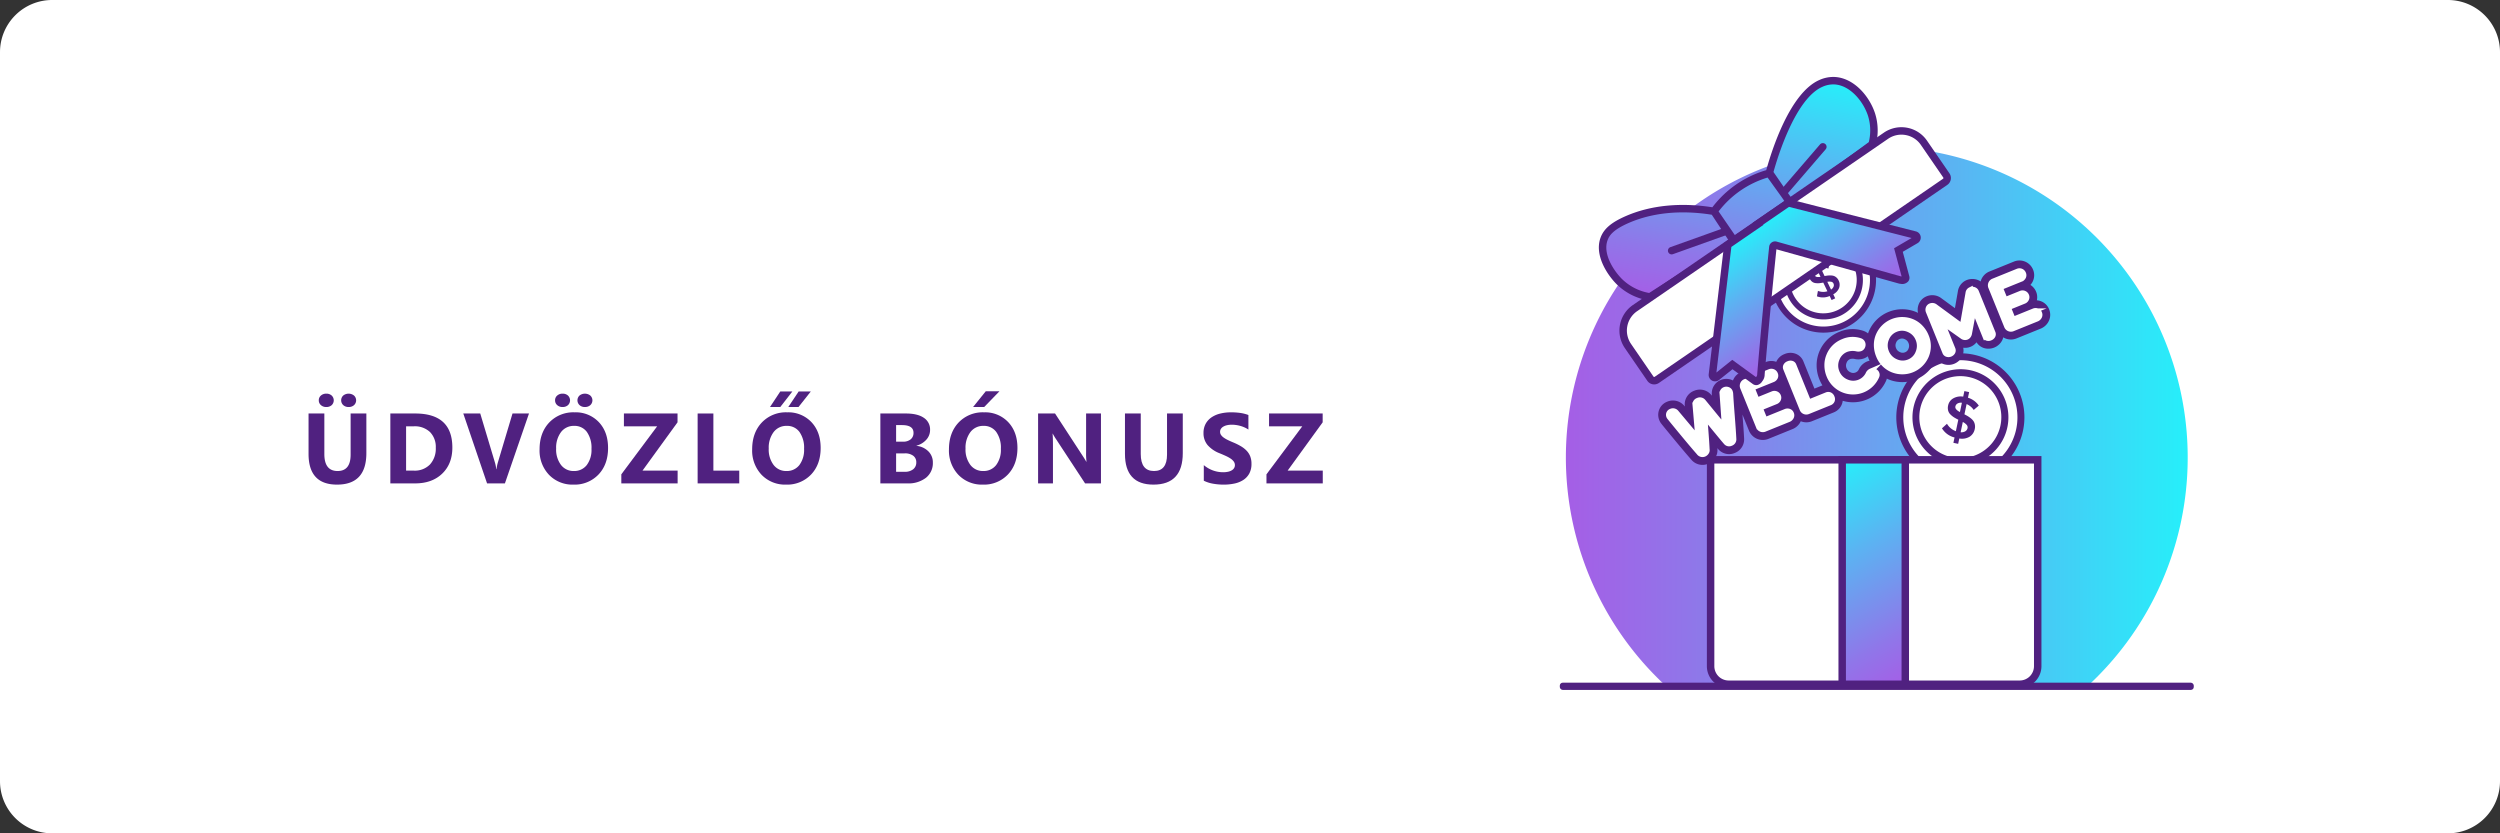 <svg xmlns="http://www.w3.org/2000/svg" xmlns:xlink="http://www.w3.org/1999/xlink" viewBox="0 0 1004.999 335"><rect x="0" y="0" width="1004.999" height="335" fill="#333333" stroke="none"/><defs><style>.a,.g{fill:#fff;}.b{fill:url(#a);}.c{fill:#502180;}.d{fill:url(#b);}.e{fill:#50217e;stroke:#50217e;stroke-width:0.75px;}.e,.g{stroke-miterlimit:10;}.f{fill:url(#c);}.g{stroke:#fff;stroke-width:2px;}.h{fill:url(#d);}.i{fill:url(#e);}.j{fill:url(#f);}</style><linearGradient id="a" x1="629.482" y1="166.788" x2="879.459" y2="166.788" gradientUnits="userSpaceOnUse"><stop offset="0" stop-color="#a55ee6"/><stop offset="0.199" stop-color="#9076e9"/><stop offset="0.614" stop-color="#5cb2f2"/><stop offset="1" stop-color="#26effa"/></linearGradient><linearGradient id="b" x1="594.695" y1="132.809" x2="607.653" y2="132.809" gradientTransform="translate(227.742 -86.986) rotate(11.986)" gradientUnits="userSpaceOnUse"><stop offset="0" stop-color="#502180"/><stop offset="1" stop-color="#502180"/></linearGradient><linearGradient id="c" x1="537.864" y1="80.404" x2="548.475" y2="80.404" gradientTransform="translate(208.23 273.685) rotate(-25.491)" xlink:href="#b"/><linearGradient id="d" x1="775.947" y1="269.276" x2="730.536" y2="190.621" xlink:href="#a"/><linearGradient id="e" x1="997.293" y1="100.79" x2="997.293" y2="1.976" gradientTransform="matrix(0.984, 0.178, -0.178, 0.984, -273.319, -152.351)" xlink:href="#a"/><linearGradient id="f" x1="-124.928" y1="-981.47" x2="-124.928" y2="-1033.499" gradientTransform="matrix(0.824, -0.566, 0.566, 0.824, 1394.778, 871.112)" xlink:href="#a"/></defs><path class="a" d="M20.971,0H984.028a20.971,20.971,0,0,1,20.971,20.971V314.029A20.971,20.971,0,0,1,984.028,335H20.971A20.971,20.971,0,0,1,0,314.029V20.971A20.971,20.971,0,0,1,20.971,0Z"/><path class="b" d="M668.477,274.632H840.464a124.988,124.988,0,1,0-171.987,0Z"/><rect class="c" x="627.042" y="274.439" width="254.856" height="2.904" rx="1.166"/><circle class="a" cx="788.056" cy="167.755" r="25.193" transform="translate(35.84 456.451) rotate(-33.014)"/><path class="d" d="M785.265,178.015l.458-2.156a8.159,8.159,0,0,1-5.054-3.677l2.015-1.826a6.89,6.89,0,0,0,3.573,2.987l.982-4.624a19.422,19.422,0,0,1-1.749-.96,8.565,8.565,0,0,1-1.39-1.121,3.445,3.445,0,0,1-.949-1.604,4.359,4.359,0,0,1-.005-2.042,4.223,4.223,0,0,1,2.056-2.844,6.094,6.094,0,0,1,4.005-.702l.473-2.228,1.917.407-.478,2.252a8.13,8.13,0,0,1,4.358,3.179L793.429,164.8a6.388,6.388,0,0,0-2.855-2.359L789.7,166.562q.835.428,1.413.776a10.456,10.456,0,0,1,1.248.904,4.864,4.864,0,0,1,1.027,1.119,3.933,3.933,0,0,1,.51,1.373,4.402,4.402,0,0,1-.045,1.743,4.701,4.701,0,0,1-2.01,3.041,5.988,5.988,0,0,1-4.203.748l-.458,2.156Zm.797-14.604q-.244,1.15,1.828,2.241l.793-3.738a2.746,2.746,0,0,0-1.752.292A1.772,1.772,0,0,0,786.062,163.411Zm4.024,9.944a1.934,1.934,0,0,0,.86-1.22,1.499,1.499,0,0,0-.342-1.337,5.398,5.398,0,0,0-1.555-1.169l-.88,4.145A3.098,3.098,0,0,0,790.086,173.355Z"/><path class="e" d="M791.996,149.195a18.974,18.974,0,0,0-7.881,37.12q.354.075.708.136a18.974,18.974,0,0,0,7.173-37.256Zm-.426,2.009a16.857,16.857,0,1,1-.636-.123Q791.252,151.137,791.57,151.205Z"/><path class="e" d="M809.333,153.93a25.374,25.374,0,1,0-26.549,38.657q.474.1.947.182a25.374,25.374,0,0,0,25.602-38.84Zm1.546,18.671a23.321,23.321,0,1,1-18.856-27.838q.439.076.877.169A23.358,23.358,0,0,1,810.88,172.601Z"/><circle class="a" cx="733.003" cy="112.564" r="20.632" transform="translate(382.117 765.896) rotate(-70.492)"/><path class="f" d="M736.301,120.624l-.777-1.63a6.682,6.682,0,0,1-5.117.128l.4-2.191a5.643,5.643,0,0,0,3.81.161l-1.666-3.495a15.93,15.93,0,0,1-1.615.248,7.016,7.016,0,0,1-1.462-.036,2.822,2.822,0,0,1-1.416-.569,3.571,3.571,0,0,1-1.02-1.325,3.458,3.458,0,0,1-.081-2.873,4.99,4.99,0,0,1,2.253-2.452l-.803-1.684,1.449-.691.811,1.702a6.658,6.658,0,0,1,4.417-.106l-.462,2.154a5.23,5.23,0,0,0-3.031-.111l1.485,3.114q.756-.138,1.305-.2a8.552,8.552,0,0,1,1.261-.035,3.983,3.983,0,0,1,1.225.216,3.221,3.221,0,0,1,1.015.638,3.604,3.604,0,0,1,.84,1.155,3.85,3.85,0,0,1,.209,2.978,4.904,4.904,0,0,1-2.359,2.58l.777,1.63Zm-6.76-9.889q.414.869,2.305.545L730.5,108.456a2.25,2.25,0,0,0-.993,1.063A1.452,1.452,0,0,0,729.542,110.735Zm7.57,4.458a1.584,1.584,0,0,0-.049-1.221,1.228,1.228,0,0,0-.889-.699,4.423,4.423,0,0,0-1.593.015l1.494,3.133A2.537,2.537,0,0,0,737.112,115.192Z"/><path class="e" d="M726.315,98.539A15.539,15.539,0,0,0,739.69,126.59q.267-.128.528-.264A15.539,15.539,0,0,0,726.315,98.539Zm.724,1.518a13.808,13.808,0,1,1-.475.237Q726.799,100.171,727.039,100.057Z"/><path class="e" d="M739.942,92.977a20.781,20.781,0,1,0,2.008,38.354q.358-.171.706-.353a20.78,20.78,0,0,0-2.714-38Zm10.309,11.364a19.099,19.099,0,1,1-26.127-8.697q.323-.169.655-.327a19.13,19.13,0,0,1,25.472,9.024Z"/><path class="c" d="M147.278,182.156q0,12.659-11.796,12.658-11.445,0-11.444-12.363V166.225h6.35v16.304q0,6.819,5.329,6.818,5.232,0,5.232-6.584V166.225h6.329Zm-16.107-18.537a3.089,3.089,0,0,1-2.175-.773,2.491,2.491,0,0,1-.843-1.91,2.449,2.449,0,0,1,.862-1.931,3.154,3.154,0,0,1,2.155-.755,3.099,3.099,0,0,1,2.165.755,2.664,2.664,0,0,1,0,3.87A3.125,3.125,0,0,1,131.171,163.619Zm8.975,0a3.083,3.083,0,0,1-2.155-.764,2.632,2.632,0,0,1,0-3.86,3.486,3.486,0,0,1,4.32.01,2.621,2.621,0,0,1,.01,3.86A3.136,3.136,0,0,1,140.145,163.619Z"/><path class="c" d="M156.92,194.325v-28.1h9.954q14.971,0,14.971,13.697,0,6.564-4.085,10.483t-10.886,3.919Zm6.329-22.946v17.812h3.136a8.472,8.472,0,0,0,6.456-2.469A9.368,9.368,0,0,0,175.182,180a8.499,8.499,0,0,0-2.322-6.319,8.851,8.851,0,0,0-6.516-2.303Z"/><path class="c" d="M212.654,166.225l-9.681,28.1h-7.172l-9.562-28.1h6.819l5.859,19.556a14.024,14.024,0,0,1,.568,2.803h.117a15.8,15.8,0,0,1,.607-2.881l5.82-19.477Z"/><path class="c" d="M230.547,194.814a13.08,13.08,0,0,1-9.837-3.928,14.105,14.105,0,0,1-3.801-10.238q0-6.662,3.859-10.777a13.364,13.364,0,0,1,10.23-4.115,12.756,12.756,0,0,1,9.729,3.938q3.713,3.94,3.714,10.387,0,6.622-3.851,10.679A13.217,13.217,0,0,1,230.547,194.814Zm-4.389-31.195a3.091,3.091,0,0,1-2.176-.773,2.491,2.491,0,0,1-.843-1.91,2.452,2.452,0,0,1,.862-1.931,3.158,3.158,0,0,1,2.156-.755,3.103,3.103,0,0,1,2.165.755,2.664,2.664,0,0,1,0,3.87A3.128,3.128,0,0,1,226.159,163.619Zm4.663,7.584a6.371,6.371,0,0,0-5.291,2.498,10.422,10.422,0,0,0-1.959,6.613,10.227,10.227,0,0,0,1.959,6.604,6.279,6.279,0,0,0,5.135,2.43,6.342,6.342,0,0,0,5.192-2.361,10.11,10.11,0,0,0,1.92-6.555,10.956,10.956,0,0,0-1.861-6.799A6.072,6.072,0,0,0,230.822,171.202Zm4.31-7.584a3.083,3.083,0,0,1-2.155-.764,2.632,2.632,0,0,1,0-3.86,3.487,3.487,0,0,1,4.321.01,2.621,2.621,0,0,1,.01,3.86A3.14,3.14,0,0,1,235.132,163.619Z"/><path class="c" d="M272.405,194.325H249.772V190.68l14.403-19.302H250.811v-5.153h21.555v3.547l-14.089,19.419h14.128Z"/><path class="c" d="M297.182,194.325H280.448v-28.1h6.33v22.966h10.404Z"/><path class="c" d="M316.009,194.814a13.08,13.08,0,0,1-9.837-3.928,14.105,14.105,0,0,1-3.801-10.238q0-6.662,3.859-10.777a13.364,13.364,0,0,1,10.23-4.115,12.756,12.756,0,0,1,9.729,3.938q3.713,3.94,3.714,10.387,0,6.622-3.851,10.679A13.217,13.217,0,0,1,316.009,194.814Zm.274-23.611a6.371,6.371,0,0,0-5.291,2.498,10.421,10.421,0,0,0-1.959,6.613,10.226,10.226,0,0,0,1.959,6.604,6.278,6.278,0,0,0,5.135,2.43,6.342,6.342,0,0,0,5.192-2.361,10.11,10.11,0,0,0,1.92-6.555,10.956,10.956,0,0,0-1.861-6.799A6.072,6.072,0,0,0,316.284,171.202Zm2.254-13.834-4.86,6.25h-4.134l4.134-6.25Zm7.406,0-4.938,6.25h-4.115l4.174-6.25Z"/><path class="c" d="M353.904,194.325v-28.1h10.229q4.702,0,7.23,1.725a5.547,5.547,0,0,1,2.527,4.859,5.751,5.751,0,0,1-1.538,3.978,8.073,8.073,0,0,1-3.929,2.371v.078a7.793,7.793,0,0,1,4.791,2.215,6.193,6.193,0,0,1,1.793,4.487,7.503,7.503,0,0,1-2.763,6.124,11.568,11.568,0,0,1-7.544,2.263Zm6.33-23.436v6.663h2.782a4.636,4.636,0,0,0,3.086-.95,3.241,3.241,0,0,0,1.127-2.616q0-3.095-4.624-3.097Zm0,11.365v7.408h3.429a5.278,5.278,0,0,0,3.439-1.02,3.407,3.407,0,0,0,1.244-2.783,3.176,3.176,0,0,0-1.225-2.644,5.419,5.419,0,0,0-3.42-.961Z"/><path class="c" d="M395.119,194.814a13.08,13.08,0,0,1-9.837-3.928,14.105,14.105,0,0,1-3.801-10.238q0-6.662,3.859-10.777a13.364,13.364,0,0,1,10.23-4.115,12.756,12.756,0,0,1,9.729,3.938q3.713,3.94,3.714,10.387,0,6.622-3.851,10.679A13.217,13.217,0,0,1,395.119,194.814Zm.274-23.611a6.371,6.371,0,0,0-5.291,2.498,10.422,10.422,0,0,0-1.959,6.613,10.227,10.227,0,0,0,1.959,6.604,6.279,6.279,0,0,0,5.135,2.43,6.342,6.342,0,0,0,5.192-2.361,10.11,10.11,0,0,0,1.92-6.555,10.956,10.956,0,0,0-1.861-6.799A6.072,6.072,0,0,0,395.393,171.202Zm6.388-13.913-6.133,6.329H391.18l5.095-6.329Z"/><path class="c" d="M442.589,194.325h-6.388l-11.581-17.655a25.287,25.287,0,0,1-1.41-2.332h-.079q.157,1.49.157,4.547v15.44h-5.977v-28.1h6.819l11.149,17.106q.765,1.157,1.411,2.293h.078a30.014,30.014,0,0,1-.157-3.86V166.225h5.976Z"/><path class="c" d="M475.476,182.156q0,12.659-11.797,12.658-11.443,0-11.443-12.363V166.225h6.349v16.304q0,6.819,5.33,6.818,5.231,0,5.231-6.584V166.225h6.33Z"/><path class="c" d="M483.927,193.247v-6.271a12.037,12.037,0,0,0,3.704,2.147,11.909,11.909,0,0,0,4.036.715,9.023,9.023,0,0,0,2.087-.215,4.929,4.929,0,0,0,1.489-.598,2.609,2.609,0,0,0,.892-.902,2.242,2.242,0,0,0,.294-1.127,2.432,2.432,0,0,0-.47-1.469,5.047,5.047,0,0,0-1.284-1.195,13.496,13.496,0,0,0-1.93-1.058q-1.118-.51-2.41-1.039a12.309,12.309,0,0,1-4.909-3.35,7.322,7.322,0,0,1-1.616-4.781,7.617,7.617,0,0,1,.882-3.772,7.49,7.49,0,0,1,2.4-2.597,10.77,10.77,0,0,1,3.518-1.499,18.105,18.105,0,0,1,4.232-.48,25.551,25.551,0,0,1,3.89.264,15.351,15.351,0,0,1,3.125.814v5.858a9.421,9.421,0,0,0-1.538-.861,12.195,12.195,0,0,0-1.715-.617,13.068,13.068,0,0,0-1.753-.363,12.473,12.473,0,0,0-1.656-.117,8.592,8.592,0,0,0-1.959.206,5.038,5.038,0,0,0-1.489.578,2.885,2.885,0,0,0-.941.892,2.114,2.114,0,0,0-.333,1.166,2.223,2.223,0,0,0,.373,1.264,4.272,4.272,0,0,0,1.058,1.059,11.251,11.251,0,0,0,1.666.979q.979.48,2.214.99a24.705,24.705,0,0,1,3.027,1.499,10.801,10.801,0,0,1,2.303,1.793,6.993,6.993,0,0,1,1.47,2.282,8.088,8.088,0,0,1,.509,2.988,8.002,8.002,0,0,1-.892,3.949,7.224,7.224,0,0,1-2.42,2.586,10.475,10.475,0,0,1-3.556,1.421,20.519,20.519,0,0,1-4.282.431,23.86,23.86,0,0,1-4.399-.391A13.348,13.348,0,0,1,483.927,193.247Z"/><path class="c" d="M531.751,194.325H509.119V190.68l14.402-19.302H510.157v-5.153h21.555v3.547l-14.089,19.419h14.128Z"/><path class="c" d="M762.125,132.456a6.535,6.535,0,0,0-3.715,3.729,6.781,6.781,0,0,0-.025,5.314,6.878,6.878,0,0,0,3.728,3.825,6.492,6.492,0,0,0,5.273.119,6.417,6.417,0,0,0,3.664-3.74,6.905,6.905,0,0,0,0-5.335,6.807,6.807,0,0,0-3.703-3.803A6.459,6.459,0,0,0,762.125,132.456Zm5.09,7.716a2.311,2.311,0,0,1-1.379,1.442,2.38,2.38,0,0,1-2.046-.065,2.765,2.765,0,0,1-1.577-1.601,2.673,2.673,0,0,1,.017-2.192,2.418,2.418,0,0,1,1.446-1.471,2.347,2.347,0,0,1,2.009.06,2.696,2.696,0,0,1,1.539,1.574A2.788,2.788,0,0,1,767.215,140.172Z"/><path class="c" d="M820.214,121.001a6.101,6.101,0,0,0-1.397-.282,5.724,5.724,0,0,0-.285-3.405,5.89,5.89,0,0,0-2.306-2.778,5.88,5.88,0,0,0,.956-1.425,5.727,5.727,0,0,0,.122-4.662,5.879,5.879,0,0,0-7.771-3.268L799.7,109.166l-.074.03-.073.033a5.979,5.979,0,0,0-3.132,3.279,6.217,6.217,0,0,0-.187.649,5.842,5.842,0,0,0-1.346-.676,6.164,6.164,0,0,0-4.381.146l-.187.076-.179.094a5.826,5.826,0,0,0-3.081,4.343l-1.179,6.746-5.431-3.981a6.035,6.035,0,0,0-5.895-.815,5.73,5.73,0,0,0-3.298,3.396,5.93,5.93,0,0,0-.212,3.301c-.174-.085-.341-.181-.518-.258a14.604,14.604,0,0,0-19.271,7.682c-.115.271-.203.549-.3.826a5.888,5.888,0,0,0-1.719-.977,13.466,13.466,0,0,0-9.89.374,14.442,14.442,0,0,0-9.067,13.484,15.073,15.073,0,0,0,1.107,5.582,16.37,16.37,0,0,0,1.227,2.42l-3.213,1.302-4.458-11.002a5.392,5.392,0,0,0-3.193-3.047,5.948,5.948,0,0,0-4.362.159,5.866,5.866,0,0,0-3.306,3.063c-.01.023-.013.046-.023.069a5.906,5.906,0,0,0-4.273.104l-9.833,3.984-.074.03-.073.033a5.98,5.98,0,0,0-3.132,3.279c-.007.019-.01.039-.017.058a5.917,5.917,0,0,0-4.906-.202,5.812,5.812,0,0,0-3.599,5.882l.002.042.003.042.024.342-.202-.247-.053-.064-.055-.062a5.947,5.947,0,0,0-6.835-1.594,5.841,5.841,0,0,0-3.747,6.108l.018.216-.208-.247a5.914,5.914,0,0,0-6.911-1.681,5.587,5.587,0,0,0-3.251,3.345,5.692,5.692,0,0,0,.089,4.072,5.468,5.468,0,0,0,.877,1.494c.739.933,2.422,2.988,5.137,6.275,2.768,3.35,5.056,6.055,6.801,8.041a5.866,5.866,0,0,0,6.803,1.725,6.154,6.154,0,0,0,2.819-2.327,5.648,5.648,0,0,0,.92-3.842l-.005-.11q.202.235.356.408a5.763,5.763,0,0,0,6.651,1.518,5.848,5.848,0,0,0,3.75-5.784c-.102-2.106-.317-5.244-.642-9.351-.008-.099-.015-.189-.022-.287l2.635,6.502a6,6,0,0,0,7.744,3.278l9.86-3.995.141-.057.136-.067a6.171,6.171,0,0,0,2.922-2.975l.004-.009a5.944,5.944,0,0,0,4.479-.004l8.791-3.562a5.789,5.789,0,0,0,3.051-2.818,5.43,5.43,0,0,0,.534-1.834,14.582,14.582,0,0,0,17.549-8.297,5.365,5.365,0,0,0,.194-.624c.195.092.381.194.582.28a14.64,14.64,0,0,0,19.093-7.736c.097-.229.17-.461.255-.691a5.463,5.463,0,0,0,3.023,2.356,6.154,6.154,0,0,0,7.154-2.804,5.502,5.502,0,0,0,.6-3.828,5.806,5.806,0,0,0,5.346-2.179,5.509,5.509,0,0,0,3.026,2.329,6.26,6.26,0,0,0,7.198-2.941,5.549,5.549,0,0,0,.517-1.39,6.122,6.122,0,0,0,.75.406,5.896,5.896,0,0,0,4.542.056l9.86-3.995.141-.057.137-.067a6.171,6.171,0,0,0,2.922-2.975,5.777,5.777,0,0,0,.089-4.618A5.681,5.681,0,0,0,820.214,121.001ZM695.739,158.296q.152,2.832.637,8.98t.632,9.2a1.704,1.704,0,0,1-1.175,1.783,1.632,1.632,0,0,1-2.01-.43q-.974-1.099-4.26-5.101t-4.282-5.155q.178,1.514.525,6.055t.46,7.046a1.496,1.496,0,0,1-.247,1.157,2.007,2.007,0,0,1-.927.78,1.788,1.788,0,0,1-2.15-.623q-2.599-2.958-6.72-7.947-4.121-4.987-5.143-6.283a1.317,1.317,0,0,1-.228-.406,1.591,1.591,0,0,1-.018-1.159,1.473,1.473,0,0,1,.903-.88,1.768,1.768,0,0,1,2.197.51l8.595,10.235-1.13-13.228a1.726,1.726,0,0,1,1.185-1.912,1.797,1.797,0,0,1,2.197.51l8.436,10.3-.943-13.304a1.683,1.683,0,0,1,1.025-1.847,1.789,1.789,0,0,1,1.314-.019,1.536,1.536,0,0,1,.944.909A3.056,3.056,0,0,1,695.739,158.296Zm16.863-.02A1.762,1.762,0,0,1,714,158.27a1.726,1.726,0,0,1,.957.981,1.613,1.613,0,0,1-.031,1.304,1.79,1.79,0,0,1-1.013.955l-6.253,2.534,1.895,4.676,8.256-3.345a1.949,1.949,0,0,1,1.376-.06,1.571,1.571,0,0,1,.984.97,1.633,1.633,0,0,1-.015,1.344,2.049,2.049,0,0,1-.997.995l-9.86,3.995a1.872,1.872,0,0,1-2.365-1.001l-6.409-15.818a1.871,1.871,0,0,1,.979-2.419l9.833-3.984a1.825,1.825,0,0,1,1.419-.03,1.746,1.746,0,0,1,.973,1.021,1.586,1.586,0,0,1-.02,1.33,1.892,1.892,0,0,1-1.051.939L704.401,156l1.948,4.809Zm23.936,2.837a1.688,1.688,0,0,1-.907.834l-8.791,3.562a1.822,1.822,0,0,1-2.403-1.017l-6.636-16.379a1.304,1.304,0,0,1,.058-1.05,1.856,1.856,0,0,1,1.08-.904,1.91,1.91,0,0,1,1.386-.11,1.273,1.273,0,0,1,.791.722L727.124,161.6l7.187-2.912a1.688,1.688,0,0,1,1.232-.032,1.755,1.755,0,0,1,.974,1.098A1.602,1.602,0,0,1,736.538,161.113Zm17.976-9.897a10.408,10.408,0,0,1-19.3-.267,10.91,10.91,0,0,1-.805-4.059,9.931,9.931,0,0,1,.78-3.987,10.101,10.101,0,0,1,5.708-5.642,9.419,9.419,0,0,1,6.931-.319,1.673,1.673,0,0,1,1.021.985,1.75,1.75,0,0,1-.013,1.312,1.573,1.573,0,0,1-.903.958,2.718,2.718,0,0,1-1.493.076,7.523,7.523,0,0,0-4.196.238,6.548,6.548,0,0,0-3.736,3.753,6.835,6.835,0,0,0-.018,5.327,6.915,6.915,0,0,0,3.737,3.851,6.63,6.63,0,0,0,8.676-3.002,2.283,2.283,0,0,1,1.241-1.312,1.803,1.803,0,0,1,1.35.029,1.659,1.659,0,0,1,1.006.946A1.404,1.404,0,0,1,754.514,151.216Zm-3.921-5.916a6.325,6.325,0,0,0-3.401,3.321,2.31,2.31,0,0,1-1.215,1.1,2.41,2.41,0,0,1-2.073-.054,2.797,2.797,0,0,1-1.587-1.628,2.723,2.723,0,0,1,.017-2.221,2.429,2.429,0,0,1,1.461-1.48,3.594,3.594,0,0,1,1.903-.003,6.771,6.771,0,0,0,3.787-.311,5.68,5.68,0,0,0,1.379-.805c.125.4.26.797.419,1.189.085.209.185.402.277.605A5.746,5.746,0,0,0,750.593,145.301Zm23.791-2.166a10.511,10.511,0,0,1-13.68,5.543,10.169,10.169,0,0,1-5.593-5.821,11.105,11.105,0,0,1-.819-4.055,9.762,9.762,0,0,1,.767-3.981,10.474,10.474,0,0,1,13.819-5.506,9.909,9.909,0,0,1,3.252,2.306,10.916,10.916,0,0,1,2.219,3.441A10.17,10.17,0,0,1,774.384,143.135Zm26.809-9.354a1.4,1.4,0,0,1-.04,1.244,1.948,1.948,0,0,1-1.032.87,1.888,1.888,0,0,1-1.3.091,1.455,1.455,0,0,1-.904-.848l-4.363-10.767-1.809,9.661a2.166,2.166,0,0,1-.304.823,1.622,1.622,0,0,1-.84.73,1.843,1.843,0,0,1-1.8-.297l-8.071-5.719,4.374,10.794a1.411,1.411,0,0,1-.083,1.216,1.905,1.905,0,0,1-.984.834,1.874,1.874,0,0,1-1.312.065,1.365,1.365,0,0,1-.892-.821l-6.658-16.432a1.828,1.828,0,0,1-.031-1.341,1.602,1.602,0,0,1,.962-.965,1.89,1.89,0,0,1,1.902.318l10.796,7.913,2.334-13.357a1.675,1.675,0,0,1,.92-1.338,2.055,2.055,0,0,1,1.479-.071,1.576,1.576,0,0,1,.987.938ZM812.35,117.89a1.762,1.762,0,0,1,1.398-.006,1.726,1.726,0,0,1,.957.981,1.613,1.613,0,0,1-.031,1.304,1.79,1.79,0,0,1-1.013.955l-6.253,2.534,1.895,4.676,8.256-3.345a1.949,1.949,0,0,1,1.376-.06,1.571,1.571,0,0,1,.984.97,1.632,1.632,0,0,1-.015,1.344,2.049,2.049,0,0,1-.997.995l-9.86,3.995a1.872,1.872,0,0,1-2.365-1.001l-6.409-15.818a1.871,1.871,0,0,1,.979-2.419l9.833-3.984a1.825,1.825,0,0,1,1.419-.03A1.747,1.747,0,0,1,813.476,110a1.586,1.586,0,0,1-.02,1.33,1.892,1.892,0,0,1-1.051.939l-8.256,3.345,1.948,4.809Z"/><path class="g" d="M694.615,156.558a1.536,1.536,0,0,1,.944.909,3.056,3.056,0,0,1,.18.829q.152,2.832.637,8.98t.632,9.2a1.704,1.704,0,0,1-1.175,1.783,1.632,1.632,0,0,1-2.01-.43q-.974-1.099-4.26-5.101t-4.282-5.155q.178,1.514.525,6.055t.46,7.046a1.496,1.496,0,0,1-.247,1.157,2.007,2.007,0,0,1-.927.78,1.788,1.788,0,0,1-2.15-.623q-2.599-2.958-6.72-7.947-4.121-4.987-5.143-6.283a1.317,1.317,0,0,1-.228-.406,1.591,1.591,0,0,1-.018-1.159,1.473,1.473,0,0,1,.903-.88,1.768,1.768,0,0,1,2.197.51l8.595,10.235-1.13-13.228a1.726,1.726,0,0,1,1.185-1.912,1.797,1.797,0,0,1,2.197.51l8.436,10.3-.943-13.304a1.683,1.683,0,0,1,1.025-1.847A1.789,1.789,0,0,1,694.615,156.558Zm18.042-3.904a1.892,1.892,0,0,0,1.051-.939,1.586,1.586,0,0,0,.02-1.33,1.746,1.746,0,0,0-.973-1.021,1.825,1.825,0,0,0-1.419.03l-9.833,3.984a1.871,1.871,0,0,0-.979,2.419l6.409,15.818a1.872,1.872,0,0,0,2.365,1.001l9.86-3.995a2.049,2.049,0,0,0,.997-.995,1.633,1.633,0,0,0,.015-1.344,1.571,1.571,0,0,0-.984-.97,1.949,1.949,0,0,0-1.376.06l-8.256,3.345-1.895-4.676,6.253-2.534a1.79,1.79,0,0,0,1.013-.955,1.613,1.613,0,0,0,.031-1.304A1.726,1.726,0,0,0,714,158.27a1.762,1.762,0,0,0-1.398.006l-6.253,2.534L704.401,156Zm21.654,6.033L727.124,161.6,721.115,146.77a1.273,1.273,0,0,0-.791-.722,1.91,1.91,0,0,0-1.386.11,1.856,1.856,0,0,0-1.08.904,1.304,1.304,0,0,0-.058,1.05l6.636,16.379a1.822,1.822,0,0,0,2.403,1.017l8.791-3.562a1.688,1.688,0,0,0,.907-.834,1.602,1.602,0,0,0-.022-1.36,1.755,1.755,0,0,0-.974-1.098A1.688,1.688,0,0,0,734.311,158.688Zm17.833-9.559a2.283,2.283,0,0,0-1.241,1.312,6.63,6.63,0,0,1-8.676,3.002,6.915,6.915,0,0,1-3.737-3.851,6.835,6.835,0,0,1,.018-5.327,6.548,6.548,0,0,1,3.736-3.753,7.523,7.523,0,0,1,4.196-.238,2.718,2.718,0,0,0,1.493-.076,1.573,1.573,0,0,0,.903-.958,1.75,1.75,0,0,0,.013-1.312,1.673,1.673,0,0,0-1.021-.985,9.419,9.419,0,0,0-6.931.319,10.101,10.101,0,0,0-5.708,5.642,9.931,9.931,0,0,0-.78,3.987,10.91,10.91,0,0,0,.805,4.059,10.417,10.417,0,0,0,19.3.267,1.404,1.404,0,0,0-.015-1.113,1.659,1.659,0,0,0-1.006-.946A1.803,1.803,0,0,0,752.144,149.128ZM772.13,131.621a10.916,10.916,0,0,1,2.219,3.441,10.17,10.17,0,0,1,.036,8.073,10.511,10.511,0,0,1-13.68,5.543,10.169,10.169,0,0,1-5.593-5.821,11.105,11.105,0,0,1-.819-4.055,9.762,9.762,0,0,1,.767-3.981,10.474,10.474,0,0,1,13.819-5.506A9.909,9.909,0,0,1,772.13,131.621Zm-1.079,4.745a6.807,6.807,0,0,0-3.703-3.803,6.459,6.459,0,0,0-5.223-.107,6.535,6.535,0,0,0-3.715,3.729,6.781,6.781,0,0,0-.025,5.314,6.878,6.878,0,0,0,3.728,3.825,6.492,6.492,0,0,0,5.273.119,6.417,6.417,0,0,0,3.664-3.74A6.905,6.905,0,0,0,771.051,136.366Zm21.007-19.913a1.675,1.675,0,0,0-.92,1.338l-2.334,13.357-10.796-7.913a1.89,1.89,0,0,0-1.902-.318,1.602,1.602,0,0,0-.962.965,1.828,1.828,0,0,0,.031,1.341l6.658,16.432a1.365,1.365,0,0,0,.892.821,1.874,1.874,0,0,0,1.312-.065,1.905,1.905,0,0,0,.984-.834,1.411,1.411,0,0,0,.083-1.216L780.73,129.568l8.071,5.719a1.843,1.843,0,0,0,1.8.297,1.622,1.622,0,0,0,.84-.73,2.166,2.166,0,0,0,.304-.823l1.809-9.661,4.363,10.767a1.455,1.455,0,0,0,.904.848,1.888,1.888,0,0,0,1.3-.091,1.948,1.948,0,0,0,1.032-.87,1.4,1.4,0,0,0,.04-1.244l-6.669-16.459a1.576,1.576,0,0,0-.987-.938A2.055,2.055,0,0,0,792.058,116.454Zm25.5,8.534-8.256,3.345-1.895-4.676,6.253-2.534a1.79,1.79,0,0,0,1.013-.955,1.613,1.613,0,0,0,.031-1.304,1.726,1.726,0,0,0-.957-.981,1.762,1.762,0,0,0-1.398.006l-6.253,2.534-1.948-4.809,8.256-3.345a1.892,1.892,0,0,0,1.051-.939,1.586,1.586,0,0,0,.02-1.33,1.747,1.747,0,0,0-.973-1.021,1.825,1.825,0,0,0-1.419.03l-9.833,3.984a1.871,1.871,0,0,0-.979,2.419l6.409,15.818a1.872,1.872,0,0,0,2.365,1.001l9.86-3.995a2.049,2.049,0,0,0,.997-.995,1.632,1.632,0,0,0,.015-1.344,1.571,1.571,0,0,0-.984-.97A1.949,1.949,0,0,0,817.558,124.988Z"/><path class="a" d="M687.662,184.833v82.973a7.28,7.28,0,0,0,7.259,7.259H811.902a7.28,7.28,0,0,0,7.259-7.259V184.833Z"/><path class="c" d="M811.902,276.565H694.92a8.768,8.768,0,0,1-8.759-8.759V183.333h134.5v84.473A8.769,8.769,0,0,1,811.902,276.565Zm-122.74-90.231v81.473a5.765,5.765,0,0,0,5.759,5.759H811.902a5.766,5.766,0,0,0,5.76-5.759V186.333Z"/><rect class="h" x="740.561" y="184.833" width="25.361" height="90.232"/><path class="c" d="M767.423,276.565H739.061V183.333h28.361Zm-25.361-3h22.361V186.333H742.061Z"/><path class="i" d="M697.284,97.516q-17.001,10.917-34.002,21.834a22.63,22.63,0,0,1-12.234-6.058c-3.798-3.739-8.573-11.134-6.154-17.397.993-2.571,3.215-5,9.208-7.625,5.474-2.398,17.153-6.301,34.932-3.319Q693.159,91.233,697.284,97.516Zm22.715-15.6q16.292-11.949,32.584-23.898a21.277,21.277,0,0,0-.199-11.846c-2.11-6.599-8.089-13.506-15.092-13.736a12.036,12.036,0,0,0-5.389,1.137c-12.252,5.499-19.672,32.4-20.671,36.132Zm-8.581-12.338A40.429,40.429,0,0,0,689.034,84.95l8.508,12.388,22.384-15.373Z"/><path class="c" d="M662.562,120.747a23.859,23.859,0,0,1-12.567-6.387c-3.725-3.667-9.286-11.797-6.501-19.007,1.328-3.438,4.32-5.967,10.005-8.458,9.945-4.357,21.985-5.588,34.873-3.572a41.934,41.934,0,0,1,21.659-14.917c2.28-8.239,9.521-30.935,21.258-36.203a13.587,13.587,0,0,1,6.053-1.268c7.782.258,14.185,7.628,16.471,14.779a22.785,22.785,0,0,1,.22,12.684l-.135.514-.429.314-31.483,23.09.024.035-2.348,1.669-.026-.037-20.294,13.938.025.038-2.214,1.465-.02-.029-33.526,21.527-.567-.091Q662.807,120.792,662.562,120.747Zm25.579-34.423c-12.41-1.979-23.959-.834-33.438,3.32-6.138,2.688-7.696,4.941-8.41,6.791-2.229,5.771,2.823,12.851,5.807,15.787a20.851,20.851,0,0,0,10.863,5.549l32.236-20.698Zm2.736-1.338,7.052,10.268,19.912-13.675-1.541-2.244-5.717-7.962a38.938,38.938,0,0,0-19.705,13.614Zm27.878-7.376,1.579,2.2,30.925-22.681a19.662,19.662,0,0,0-.304-10.501c-1.918-5.998-7.381-12.497-13.711-12.693a10.52,10.52,0,0,0-4.727,1.005c-10.684,4.796-17.73,27.583-19.577,34.204Z"/><path class="a" d="M654.648,86.684h122.42a10.958,10.958,0,0,1,10.958,10.958V113.58a1.848,1.848,0,0,1-1.848,1.848h-140.64A1.848,1.848,0,0,1,643.69,113.58V97.642A10.958,10.958,0,0,1,654.648,86.684Z" transform="translate(68.555 423.025) rotate(-34.481)"/><path class="c" d="M664.387,154.483a3.335,3.335,0,0,1-2.165-1.398l-9.023-13.137a12.457,12.457,0,0,1,3.217-17.322L757.328,53.32a12.472,12.472,0,0,1,17.322,3.216l9.023,13.137a3.348,3.348,0,0,1-.864,4.656L666.878,153.95A3.341,3.341,0,0,1,664.387,154.483ZM766.062,54.286a9.427,9.427,0,0,0-7.035,1.506L658.115,125.099a9.458,9.458,0,0,0-2.442,13.151l9.023,13.137a.35.35,0,0,0,.485.09l115.93-79.62a.349.349,0,0,0,.091-.485l-9.023-13.137A9.43,9.43,0,0,0,766.062,54.286Z"/><path class="j" d="M769.831,94.478,718.89,81.539,706.7,89.911l.089.129-12.19,8.372q-3.105,26.095-6.21,52.191a1.078,1.078,0,0,0,1.745.969l6.276-5.026,9.09,6.605c.915.665,1.707-.768,1.707-.768a2.802,2.802,0,0,0,.688-1.95q2.093-24.775,4.665-49.741c.044-.424.092-.892.14-1.354a.888.888,0,0,1,1.123-.763l.926.259c24.52,6.862,48.001,13.43,49.042,13.721l.947.127s1.662-.075,1.33-1.317q-1.451-5.428-2.902-10.855l6.944-4.054A1.078,1.078,0,0,0,769.831,94.478Z"/><path class="c" d="M689.004,153.268a2.58,2.58,0,0,1-2.105-2.844L693.19,97.56l11.507-7.904-.089-.128L718.6,79.917l51.599,13.107a2.578,2.578,0,0,1,.666,4.726L764.91,101.226l2.606,9.75a2.387,2.387,0,0,1-.347,2.065,3.242,3.242,0,0,1-2.364,1.139l-.266-.012-1.052-.141-49.37-13.813-.066.632c-1.695,16.431-3.261,33.136-4.656,49.647a4.256,4.256,0,0,1-.974,2.783,3.264,3.264,0,0,1-1.925,1.496,2.308,2.308,0,0,1-1.878-.409l-8.164-5.931-5.383,4.31A2.567,2.567,0,0,1,689.004,153.268Zm7.004-54.004-6.009,50.491,6.365-5.097,9.559,6.946.196-.256a1.361,1.361,0,0,0,.274-.898l.005-.144c1.398-16.551,2.968-33.296,4.666-49.768l.141-1.355a2.38,2.38,0,0,1,1.032-1.728,2.35,2.35,0,0,1,1.987-.326l.494.138c.171.048.32.093.431.129l.001-.007,48.941,13.692.36.048-3.031-11.34,7.043-4.111L719.179,83.16l-10.389,7.134.089.128Z"/><path class="c" d="M693.156,91.613l-21.635,7.734a1.5,1.5,0,1,0,1.009,2.825l21.635-7.734a1.5,1.5,0,0,0-1.009-2.825Z"/><path class="c" d="M733.763,57.894a1.5,1.5,0,0,0-2.115.159L716.663,75.469a1.5,1.5,0,0,0,2.275,1.956l14.985-17.416A1.5,1.5,0,0,0,733.763,57.894Z"/></svg>